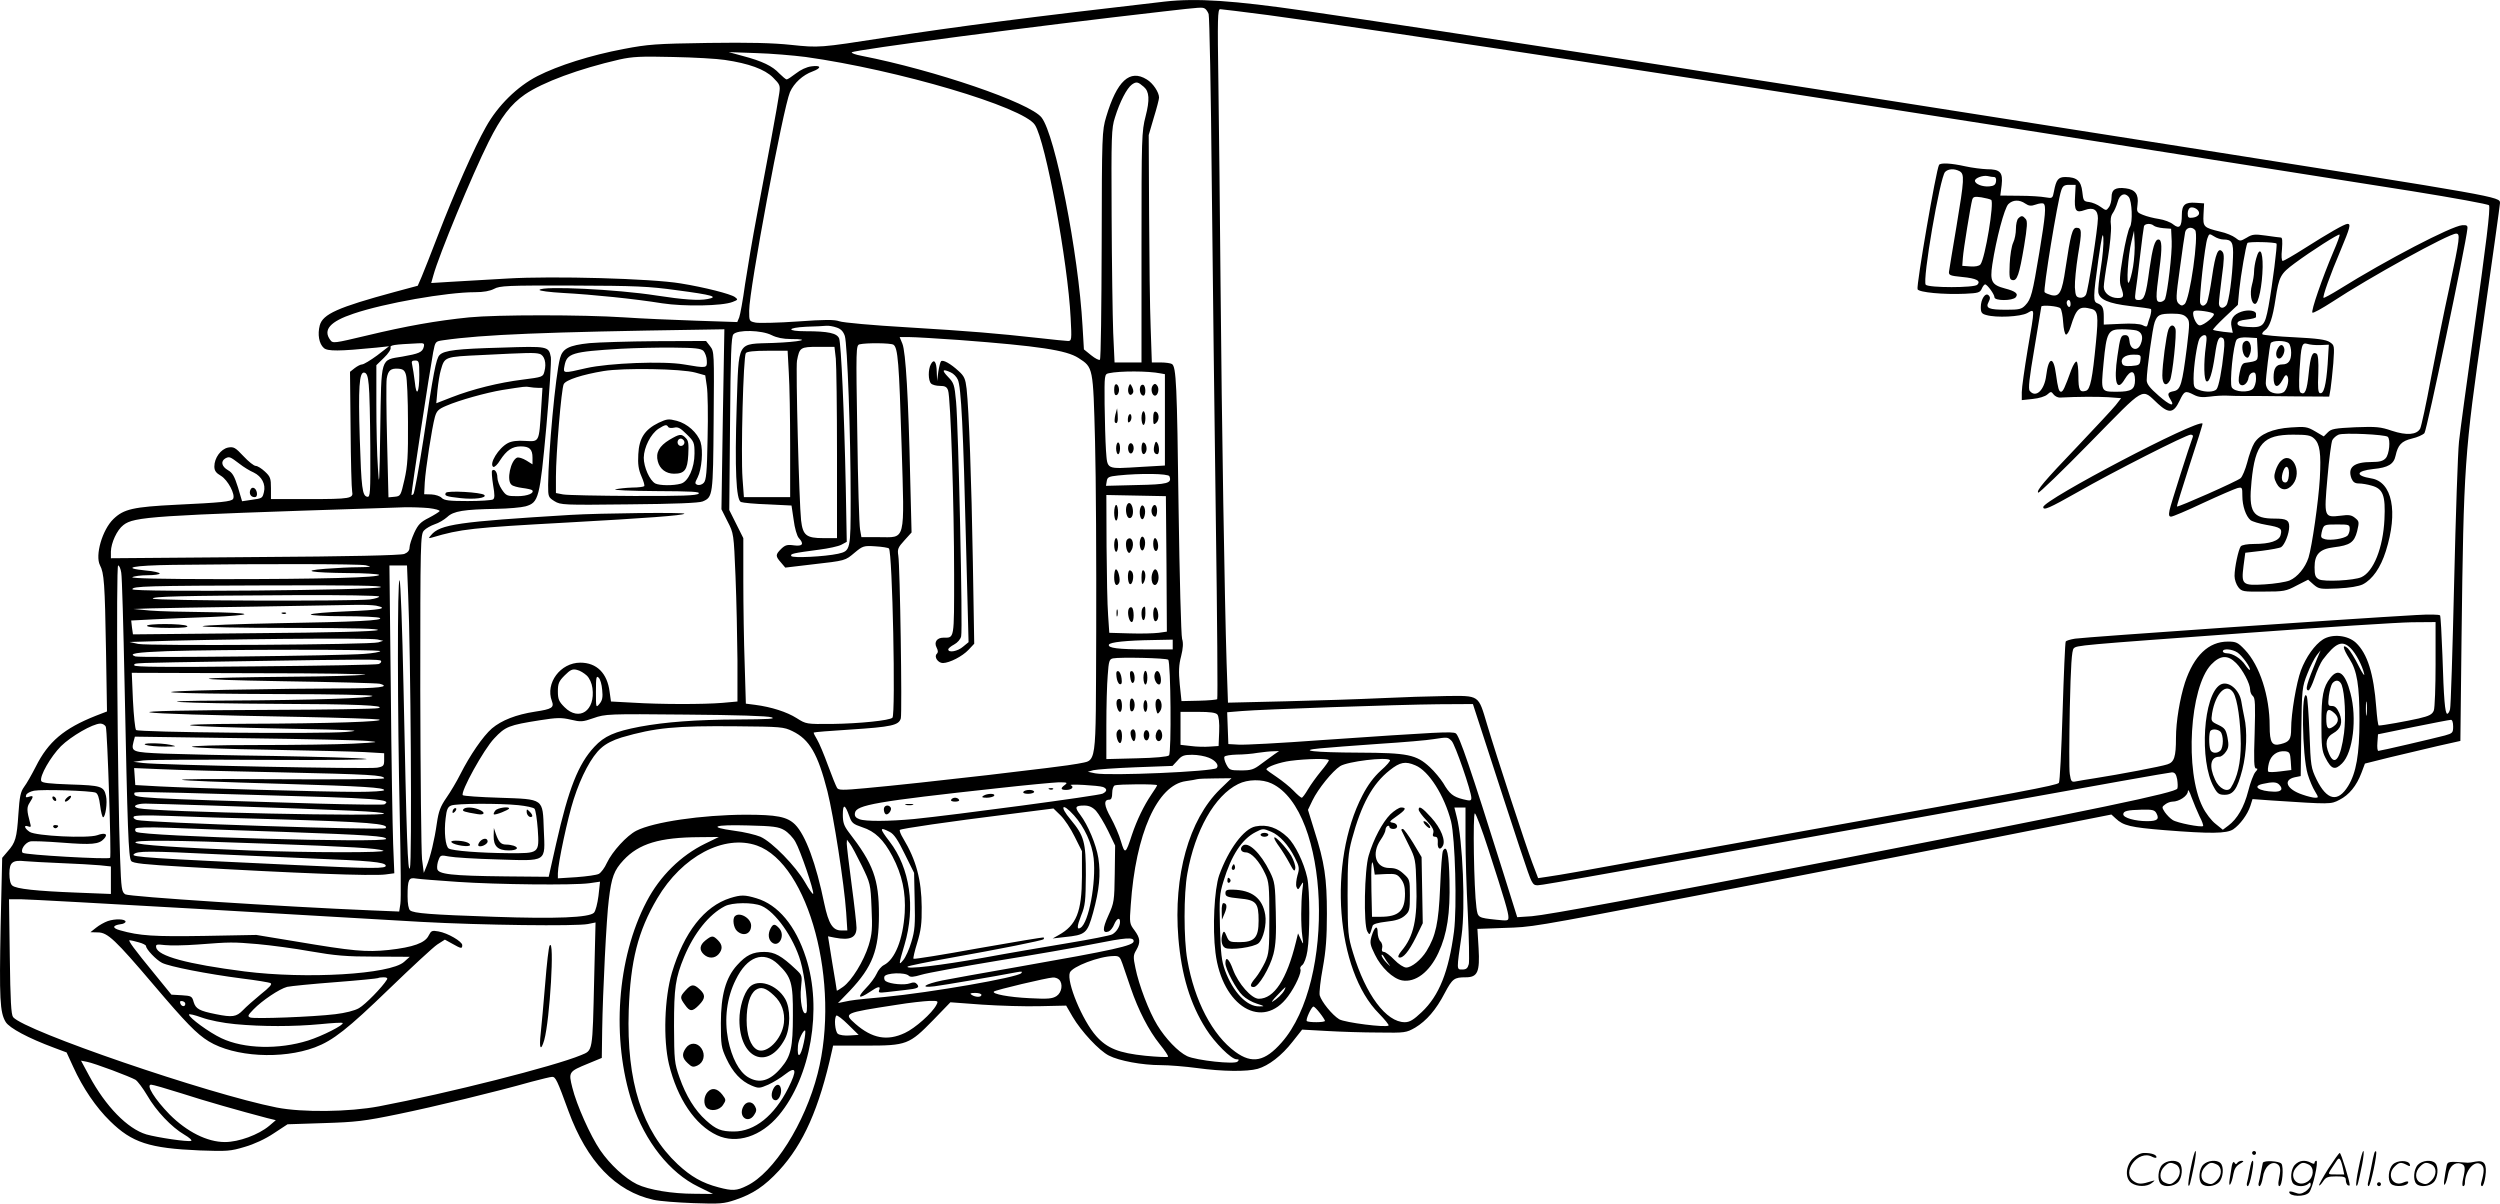 <svg version="1.0" xmlns="http://www.w3.org/2000/svg"
  viewBox="0 0 1280.82 616.628"
 preserveAspectRatio="xMidYMid meet">
<g transform="translate(-0.18,617.697) scale(0.1,-0.1)"
fill="#000000" stroke="none">
<path d="M5970 6169 c-678 -78 -1068 -128 -1435 -185 -335 -52 -336 -52 -480
-37 -93 10 -215 13 -425 10 -268 -4 -308 -7 -433 -31 -170 -32 -336 -85 -442
-139 -103 -53 -203 -151 -264 -261 -58 -102 -162 -338 -244 -551 -36 -93 -74
-191 -85 -216 l-20 -46 -119 -32 c-291 -79 -367 -113 -383 -171 -12 -46 -4
-94 21 -116 19 -17 77 -17 269 2 l65 7 -61 -47 c-34 -25 -69 -46 -77 -46 -8 0
-25 -9 -38 -19 l-24 -19 3 -294 c1 -161 5 -305 8 -319 7 -36 -6 -39 -228 -39
l-188 0 0 56 c0 50 -3 59 -31 85 -17 16 -38 29 -47 29 -9 0 -37 22 -63 50 -42
45 -50 49 -79 44 -37 -8 -70 -53 -70 -97 0 -21 8 -33 34 -48 35 -21 75 -96 62
-118 -9 -14 -60 -19 -291 -30 -221 -11 -269 -22 -322 -73 -57 -55 -95 -186
-69 -237 21 -40 25 -89 31 -442 l5 -307 -57 -22 c-164 -65 -244 -133 -308
-261 -21 -41 -47 -87 -60 -104 -18 -25 -23 -49 -29 -139 -8 -123 -15 -146 -55
-191 l-28 -33 -8 -349 c-7 -371 -4 -443 26 -492 19 -31 116 -83 248 -132 l64
-24 34 -74 c49 -108 117 -208 189 -278 112 -110 200 -139 459 -150 140 -5 157
-4 230 18 49 14 107 41 150 70 l70 46 185 6 c164 5 208 10 382 46 189 39 495
113 683 166 50 13 97 25 106 25 17 0 26 -18 83 -175 95 -259 242 -412 436
-455 30 -7 123 -14 205 -17 136 -5 156 -3 215 17 89 30 149 70 223 150 125
136 206 318 271 613 l6 27 168 0 c209 0 222 5 345 131 l88 91 162 -12 c89 -6
222 -10 296 -8 l135 3 33 -57 c44 -75 136 -174 186 -199 52 -27 171 -49 265
-49 43 0 127 -7 187 -15 131 -18 255 -19 310 -4 56 16 123 67 179 139 l49 62
126 -7 c69 -4 189 -8 266 -8 136 -2 141 -1 187 25 58 35 107 91 152 178 39 73
48 80 107 80 61 0 73 27 66 149 l-6 99 137 5 c146 5 115 -1 972 163 430 82
1568 304 1952 381 l187 37 23 -21 c38 -36 76 -45 248 -59 237 -19 319 -18 353
4 35 24 73 75 88 120 l11 35 97 -7 c304 -20 304 -20 348 3 50 25 88 72 113
138 l18 48 128 32 c71 17 181 43 245 58 l116 26 6 532 c11 883 14 934 113
1621 46 324 84 595 84 603 0 32 -1 32 -1587 282 -2496 394 -3766 590 -4533
702 -371 54 -559 66 -720 48z m206 -37 c6 -4 14 -16 18 -27 4 -11 12 -398 16
-860 5 -462 14 -1246 21 -1742 7 -497 10 -905 7 -908 -3 -3 -45 -7 -94 -8
l-89 -2 -9 86 c-6 65 -5 99 7 144 10 41 12 67 5 89 -5 17 -13 318 -18 671 -8
632 -12 723 -34 737 -6 4 -32 8 -57 8 l-46 0 -6 178 c-4 97 -7 359 -8 582 l-2
405 26 89 c15 48 27 95 27 103 0 27 -31 74 -63 93 -87 54 -153 -7 -208 -192
-21 -71 -22 -88 -23 -655 -1 -320 -4 -585 -9 -589 -4 -4 -24 6 -45 23 l-37 30
-7 119 c-21 376 -140 980 -210 1069 -59 76 -549 243 -922 316 -32 6 -54 14
-50 18 15 13 927 133 1594 209 201 23 202 23 216 14z m320 -32 c581 -78 2529
-375 4549 -695 506 -80 1097 -173 1312 -207 217 -35 394 -67 397 -73 7 -20
-14 -192 -79 -655 -35 -250 -69 -500 -75 -555 -6 -55 -17 -381 -25 -725 -8
-344 -17 -635 -21 -647 -3 -13 -10 -23 -14 -23 -12 0 -18 77 -25 300 -4 107
-9 199 -12 204 -4 5 -54 6 -122 2 -370 -21 -1680 -112 -1748 -121 -24 -4 -45
-10 -48 -15 -3 -5 -10 -168 -16 -362 -6 -194 -14 -357 -19 -362 -13 -13 -177
-44 -1305 -246 -583 -105 -1107 -199 -1165 -210 -58 -10 -126 -22 -151 -25
l-47 -7 -30 79 c-31 82 -180 536 -232 710 -45 151 -37 146 -211 144 -79 -1
-229 -6 -334 -11 -104 -5 -323 -12 -486 -16 l-296 -7 -7 204 c-10 314 -25
1225 -31 1939 -3 355 -8 817 -11 1028 -5 334 -4 382 9 382 8 0 118 -14 243
-30z m-2366 -215 c471 -66 1115 -256 1174 -348 55 -84 169 -704 183 -989 6
-111 5 -118 -13 -118 -10 0 -78 7 -149 15 -218 24 -346 35 -675 55 -173 10
-330 24 -348 31 -25 9 -75 9 -213 -1 -99 -7 -196 -9 -215 -6 -34 7 -34 7 -34
61 0 109 174 1038 209 1120 21 47 66 88 116 106 48 18 44 33 -6 26 -25 -3 -56
-18 -79 -36 -22 -17 -43 -31 -48 -31 -4 0 -21 14 -38 31 -34 37 -87 63 -186
89 l-73 20 140 -5 c77 -2 192 -12 255 -20z m-415 -15 c123 -18 205 -48 247
-90 36 -36 38 -41 32 -82 -8 -57 -64 -361 -114 -622 -22 -116 -49 -275 -61
-355 -11 -81 -25 -157 -30 -170 l-10 -24 -212 7 c-117 4 -282 11 -367 17 -216
14 -651 14 -795 0 -167 -17 -320 -44 -524 -93 -168 -40 -174 -41 -187 -23 -39
52 -1 95 119 135 159 54 478 110 623 110 43 0 76 6 97 17 29 16 68 18 402 17
323 -1 391 -4 535 -24 182 -24 216 -34 157 -45 -45 -9 -126 -3 -262 18 -203
32 -586 50 -599 29 -3 -5 52 -12 122 -16 148 -8 365 -30 507 -53 111 -17 307
-14 360 7 28 11 29 12 12 25 -22 16 -155 50 -278 70 -150 25 -654 39 -888 25
-108 -6 -240 -14 -293 -17 l-97 -6 11 39 c28 103 199 516 283 684 64 128 114
193 186 243 92 63 276 131 484 179 68 15 110 17 275 13 107 -2 227 -9 265 -15z
m2147 -138 c28 -24 31 -66 9 -151 -20 -77 -21 -106 -21 -671 l0 -590 -69 0
-69 0 -7 153 c-3 83 -7 352 -8 597 -2 411 -1 450 17 505 25 81 61 150 87 169
23 16 31 14 61 -12z m-1574 -1233 c22 -7 34 -20 42 -43 13 -40 30 -503 30
-832 0 -267 -1 -269 -64 -284 -69 -15 -233 -23 -240 -12 -7 12 8 15 143 33 47
6 98 17 113 25 l28 15 -5 277 c-8 390 -24 737 -34 765 -11 27 -55 37 -172 37
-99 0 -97 18 3 23 46 1 92 4 104 5 12 1 35 -3 52 -9z m-583 -470 l-7 -461 31
-62 c32 -62 32 -63 41 -281 5 -121 9 -315 10 -431 l0 -211 -77 -7 c-97 -8
-316 -8 -459 1 l-112 6 -7 50 c-12 95 -66 149 -150 149 -102 0 -180 -105 -146
-196 13 -34 1 -42 -86 -55 -97 -15 -171 -44 -221 -86 -46 -40 -113 -138 -162
-235 -18 -36 -50 -90 -71 -120 -31 -45 -40 -69 -49 -130 -12 -86 -33 -173 -53
-221 l-14 -34 -9 70 c-4 39 -8 428 -9 866 0 765 1 798 19 818 10 11 35 25 55
32 20 6 48 23 64 37 32 31 86 39 252 42 61 1 128 7 150 13 67 20 72 40 106
409 16 178 26 337 23 355 -11 56 -14 57 -252 49 -228 -6 -295 -14 -318 -38
-18 -17 -32 -91 -83 -433 -23 -148 -46 -274 -51 -279 -6 -6 -10 -7 -10 -4 0
24 93 633 111 730 11 56 11 56 53 62 201 29 522 42 1320 54 l119 2 -8 -461z
m250 431 c26 -13 59 -20 99 -20 112 0 45 -15 -90 -20 -191 -7 -176 19 -188
-325 -10 -321 -3 -480 22 -490 10 -4 72 -10 138 -12 l121 -6 11 -74 c5 -41 17
-82 26 -92 29 -31 20 -44 -25 -38 -35 5 -45 1 -65 -18 -30 -30 -30 -37 -1 -70
l22 -26 135 16 c176 20 171 19 221 61 41 34 46 36 106 32 34 -2 65 -7 69 -11
18 -18 35 -850 18 -867 -14 -14 -166 -30 -310 -32 -132 -1 -132 -1 -181 30
-49 31 -128 57 -213 68 l-47 6 -6 202 c-4 110 -7 301 -7 424 l0 222 -36 72
-36 72 4 442 c3 353 6 445 17 458 21 25 145 22 196 -4z m963 -25 c407 -31 547
-52 609 -92 76 -49 75 -46 85 -427 5 -188 7 -625 6 -973 -3 -719 6 -656 -96
-679 -58 -13 -806 -100 -1085 -125 -119 -11 -140 -11 -147 2 -5 8 -26 59 -46
114 -20 55 -45 115 -56 133 -11 18 -19 34 -17 36 2 2 85 9 184 15 216 14 252
22 262 58 7 32 -4 781 -13 834 -5 32 -2 41 31 77 l37 41 -7 278 c-9 412 -23
648 -40 689 l-14 34 50 0 c27 0 143 -7 257 -15z m-2745 -35 c-7 -28 -25 -35
-110 -50 -114 -19 -107 3 -113 -374 -4 -280 -6 -305 -12 -197 -5 68 -8 215 -8
326 l0 201 39 38 c22 21 37 44 34 52 -5 13 16 16 139 22 32 2 35 0 31 -18z
m2406 11 c23 -15 29 -89 42 -519 15 -502 23 -467 -117 -467 l-89 0 -7 40 c-4
22 -11 243 -14 491 -7 439 -7 452 12 457 34 8 159 7 173 -2z m-295 -72 c3 -34
6 -255 6 -490 l0 -429 -70 0 c-87 0 -105 14 -114 91 -10 90 -28 780 -21 818
13 68 17 71 109 71 l83 0 7 -61z m-241 -71 c4 -62 7 -231 7 -375 l0 -263 -119
0 -118 0 -7 96 c-9 125 4 625 17 642 6 8 42 12 112 12 l102 0 6 -112z m-1277
96 c25 -7 37 -47 25 -90 -7 -28 -9 -29 -112 -42 -120 -15 -255 -48 -365 -91
l-77 -30 6 67 c4 37 11 83 17 102 20 70 18 69 210 78 237 12 271 13 296 6z
m-616 -106 c0 -95 -15 -119 -23 -38 -4 33 -10 72 -13 85 -5 21 -3 25 15 25 19
0 21 -5 21 -72z m-68 -3 c5 -16 10 -124 10 -240 1 -174 -2 -225 -18 -295 -19
-83 -20 -85 -50 -88 l-32 -3 -7 286 c-4 157 -5 302 -2 322 7 43 21 54 61 51
23 -2 32 -9 38 -33z m3866 9 l22 -4 0 -234 0 -234 -122 -7 c-183 -11 -172 -16
-180 85 -3 47 -6 154 -7 237 -1 150 -1 153 22 158 56 12 201 12 265 -1z
m-4057 -59 c4 -33 7 -176 8 -318 1 -239 0 -258 -16 -255 -25 5 -30 44 -38 298
-8 260 -3 343 23 338 13 -2 19 -18 23 -63z m867 -15 l23 0 -7 -112 c-11 -168
-8 -164 -81 -160 -40 3 -70 -1 -89 -11 -48 -25 -98 -107 -75 -122 6 -3 22 12
35 34 33 51 62 71 106 71 45 0 60 -15 60 -58 l0 -34 -32 20 c-18 11 -39 17
-46 15 -34 -13 -57 -119 -29 -140 6 -6 31 -13 55 -16 24 -3 46 -8 50 -11 14
-15 -23 -31 -75 -31 -54 0 -58 2 -80 34 -13 19 -23 47 -23 62 0 27 -15 47 -27
35 -3 -3 -1 -36 5 -73 9 -52 9 -69 -1 -75 -7 -4 -65 -8 -129 -8 -94 0 -120 3
-133 16 -8 9 -32 17 -53 18 l-37 1 3 60 c4 68 37 282 52 336 9 31 18 40 58 57
67 29 204 67 287 81 115 18 119 19 140 15 11 -2 30 -4 43 -4z m-1528 -390 c19
-15 51 -35 72 -44 41 -20 62 -60 52 -100 -8 -32 -8 -32 -65 -40 l-47 -7 -21
71 c-18 57 -28 75 -51 88 -33 19 -39 46 -13 61 20 10 23 9 73 -29z m4763 -63
c14 -36 -9 -42 -168 -45 l-157 -4 4 24 c3 20 10 24 58 29 114 12 258 10 263
-4z m-15 -449 l2 -347 -42 -6 c-24 -3 -90 -5 -148 -3 l-105 3 -6 90 c-4 50 -7
208 -8 353 l-1 263 153 -3 152 -3 3 -347z m-3780 286 c34 -4 59 -11 56 -16 -3
-4 -28 -20 -55 -34 -42 -21 -55 -34 -75 -77 -13 -29 -24 -62 -24 -75 0 -15 -9
-26 -27 -33 -19 -7 -275 -13 -765 -16 l-738 -6 0 34 c1 45 31 111 64 136 55
43 146 49 1291 86 44 2 110 4 146 5 36 1 94 -1 127 -4z m-323 -293 c35 -8 31
-9 -36 -10 -42 0 -118 -4 -170 -8 -131 -10 -75 -20 118 -22 83 0 154 -5 157
-9 8 -14 -300 -22 -809 -22 -307 0 -465 4 -455 10 8 5 43 10 78 10 34 0 62 4
62 9 0 4 -31 12 -70 15 -132 13 -72 26 138 29 477 6 950 5 987 -2z m-1252 -38
c4 -21 11 -276 17 -568 15 -745 20 -892 34 -909 9 -12 66 -18 276 -30 564 -33
963 -48 1027 -39 l45 6 -6 151 c-3 83 -9 438 -12 789 l-7 637 45 0 45 0 6
-152 c13 -292 20 -1372 9 -1398 -11 -30 -17 140 -33 930 -6 299 -15 539 -20
544 -12 13 -11 -681 1 -1214 5 -223 7 -423 3 -444 l-6 -39 -146 6 c-455 19
-1238 70 -1257 82 -19 12 -21 26 -27 187 -13 341 -21 1498 -10 1498 6 0 13
-17 16 -37z m1330 -74 c-16 -16 -1273 -27 -1273 -11 0 16 70 18 715 20 419 1
566 -1 558 -9z m-9 -48 c3 -4 -18 -11 -47 -15 -88 -10 -1105 -7 -1112 4 -7 11
135 15 737 18 229 1 419 -2 422 -7z m-15 -47 c67 -14 23 -22 -149 -29 -99 -4
-183 -11 -186 -16 -3 -5 72 -9 168 -9 95 0 179 -4 186 -9 21 -13 -120 -20
-528 -27 -201 -4 -372 -10 -380 -15 -8 -5 191 -9 450 -9 328 0 460 -4 447 -11
-12 -7 -235 -13 -636 -16 l-618 -6 -5 35 -4 36 116 6 c63 3 195 9 292 12 98 4
175 10 172 15 -3 5 -94 9 -202 10 -108 1 -235 4 -282 8 l-85 8 85 3 c47 1 285
6 530 9 245 4 479 8 521 9 42 1 91 -1 108 -4z m10551 -298 c0 -118 -4 -226 -9
-239 -8 -20 -22 -28 -78 -41 -57 -13 -183 -36 -204 -36 -4 0 -9 42 -13 93 -13
173 -45 275 -104 331 -42 39 -121 47 -169 17 -42 -27 -87 -90 -113 -159 -23
-62 -50 -220 -50 -298 0 -55 -9 -68 -53 -79 -45 -12 -57 7 -57 92 0 154 -51
311 -127 391 -36 38 -45 42 -87 42 -99 0 -174 -72 -220 -210 -26 -81 -46 -200
-46 -283 0 -98 -9 -125 -44 -136 -32 -11 -249 -52 -371 -71 -38 -6 -82 -13
-96 -16 -24 -5 -27 -2 -33 37 -4 23 -3 174 0 336 5 221 10 298 20 308 16 16
16 16 894 80 393 29 770 53 838 54 l122 1 0 -214z m-10545 125 l30 -7 -25 -8
c-36 -12 -1175 -19 -1230 -8 l-45 10 70 2 c354 13 1159 20 1200 11z m4075 -26
l0 -25 -134 0 c-146 0 -199 7 -193 24 4 13 90 22 230 24 l97 2 0 -25z m6035
-19 c27 -27 59 -88 69 -131 4 -16 -9 2 -28 40 -19 39 -44 79 -55 90 -31 27
-27 1 8 -54 39 -61 51 -135 51 -315 0 -175 -17 -269 -58 -336 -53 -86 -109
-74 -162 34 -28 58 -30 69 -36 236 -4 96 -10 182 -14 190 -29 53 -24 -306 5
-400 9 -30 26 -70 37 -87 19 -32 19 -33 1 -33 -11 0 -40 7 -65 16 -81 27 -102
75 -39 89 l30 6 3 227 c3 220 4 229 31 297 15 39 37 81 48 95 l20 25 -17 -40
c-55 -133 -64 -165 -45 -165 5 0 19 29 31 64 12 36 31 78 42 93 67 88 100 102
143 59z m-10095 -15 c0 -4 -37 -11 -82 -14 -125 -10 -1153 -21 -1173 -13 -38
14 3 21 163 27 279 9 1092 10 1092 0z m9515 -7 c24 -16 71 -81 63 -89 -2 -2
-12 9 -23 25 -22 33 -64 60 -94 60 -12 0 -21 5 -21 10 0 16 48 12 75 -6z
m-5478 -37 c13 -14 17 -477 4 -490 -7 -7 -71 -13 -166 -15 l-155 -4 0 173 c0
96 3 211 7 256 5 73 8 83 27 87 35 7 274 2 283 -7z m5471 -17 c34 -34 72 -106
72 -137 0 -11 6 -26 14 -32 12 -10 13 -44 9 -191 -5 -144 -3 -180 7 -180 10 0
9 -5 -3 -18 -9 -10 -26 -54 -37 -98 -21 -82 -56 -143 -102 -177 l-28 -21 -37
30 c-21 16 -51 55 -66 86 -93 183 -67 613 43 730 47 49 85 51 128 8z m-9504
11 c3 -5 -2 -12 -12 -16 -9 -4 -295 -9 -634 -12 -464 -5 -618 -3 -618 5 0 14
-31 12 530 21 674 11 729 11 734 2z m1054 -75 c14 -13 26 -40 29 -64 16 -116
-68 -173 -143 -98 -29 29 -34 41 -34 81 0 40 5 52 35 82 29 29 40 34 63 28 15
-3 37 -17 50 -29z m-1138 4 c-36 -4 -202 -9 -370 -10 -550 -5 -573 -14 -55
-23 264 -4 490 -10 502 -13 60 -16 -7 -24 -200 -24 -117 0 -378 -3 -582 -7
-478 -10 -342 -20 288 -22 251 0 457 -5 457 -9 0 -12 -316 -22 -734 -24 -234
-1 -311 -4 -246 -8 52 -4 271 -8 486 -9 398 -1 571 -8 524 -22 -14 -4 -270 -8
-570 -9 -870 -3 -789 -19 177 -36 199 -4 377 -10 395 -13 49 -11 -262 -21
-677 -22 -457 -2 -361 -14 200 -25 358 -7 404 -9 310 -17 -138 -11 -1064 -2
-1076 10 -5 5 -12 73 -16 151 l-6 142 629 -2 c346 0 600 -4 564 -8z m1217 -77
c4 -37 1 -54 -13 -71 -19 -23 -19 -22 -19 62 0 73 2 83 14 71 8 -7 16 -35 18
-62z m9040 -125 c-2 -18 -4 -6 -4 27 0 33 2 48 4 33 2 -15 2 -42 0 -60z
m-4554 -25 c216 -666 261 -802 274 -827 14 -26 17 -28 61 -21 62 8 1287 228
2348 420 469 85 862 155 873 155 15 0 22 -9 27 -35 3 -19 4 -41 1 -48 -8 -21
-401 -103 -1712 -358 -1034 -201 -1513 -289 -1595 -296 l-75 -5 -73 233 c-167
532 -224 699 -242 709 -19 10 -80 7 -692 -35 -202 -15 -391 -25 -420 -23 l-53
3 -3 82 -3 81 73 6 c106 9 803 33 1010 35 l176 1 25 -77z m-1334 23 c7 -9 11
-42 9 -88 l-3 -73 -45 -3 c-25 -2 -69 -1 -97 3 l-53 6 0 85 0 84 89 0 c64 0
92 -4 100 -14z m-2284 -14 c23 -8 -14 -10 -170 -11 -220 -1 -375 -13 -505 -37
-130 -25 -182 -48 -233 -103 -82 -88 -132 -213 -196 -497 l-38 -169 -219 2
c-280 3 -348 11 -352 39 -2 11 1 32 7 46 9 24 12 25 53 17 24 -5 135 -12 248
-15 258 -8 245 -17 238 151 -6 163 3 157 -227 165 -100 3 -184 9 -188 13 -14
15 108 236 161 291 57 61 75 68 234 93 88 14 111 14 158 3 51 -12 60 -12 117
8 60 21 73 22 472 18 259 -2 421 -7 440 -14z m8615 -47 c0 -32 -3 -35 -42 -46
-61 -16 -331 -79 -341 -79 -5 0 -7 19 -5 43 l3 42 180 37 c99 20 186 37 193
37 7 1 12 -12 12 -34z m-12026 -2 c8 -21 29 -664 22 -671 -9 -9 -437 15 -448
26 -13 13 11 51 38 58 11 3 85 0 163 -6 154 -12 190 -9 216 20 22 24 6 33 -35
18 -49 -17 -314 -4 -346 17 -27 18 -33 38 -7 28 13 -5 15 -2 9 18 -17 63 -18
80 -2 104 21 32 20 38 -4 30 -15 -5 -18 -3 -14 9 3 9 21 18 40 22 42 8 293 0
316 -10 11 -5 18 -26 23 -67 4 -32 11 -59 15 -59 12 0 23 75 15 109 -11 50
-25 54 -182 59 -111 4 -146 8 -150 18 -9 25 48 124 101 178 52 51 162 115 202
116 12 0 25 -8 28 -17z m3518 -22 c87 -42 130 -116 179 -308 32 -128 86 -474
96 -620 l6 -93 -31 0 c-44 0 -65 34 -87 137 -42 205 -96 352 -150 406 -41 40
-93 50 -255 50 -223 -1 -469 -37 -558 -82 -49 -25 -123 -106 -151 -165 -11
-25 -30 -50 -41 -56 -11 -6 -62 -13 -115 -17 l-95 -6 0 26 c0 49 51 287 81
379 38 119 92 220 140 262 25 23 61 41 106 55 172 50 275 60 588 57 227 -2
242 -3 287 -25z m-2177 -50 c64 -6 58 -7 -75 -14 -80 -4 -300 -7 -490 -7 -207
0 -340 -4 -335 -9 6 -5 183 -12 395 -15 212 -4 431 -9 488 -12 l102 -6 0 -34
c0 -30 -3 -34 -36 -40 -42 -8 -1123 14 -1199 24 l-50 6 50 7 c28 4 309 5 625
3 323 -2 550 1 517 5 -31 5 -243 11 -470 15 -226 3 -480 9 -564 12 -164 7
-170 9 -157 61 l7 26 561 -8 c309 -4 593 -10 631 -14z m5554 0 c18 -18 101
-259 101 -292 0 -15 -6 -16 -42 -7 -52 13 -70 28 -102 83 -14 22 -45 60 -69
82 -69 64 -113 73 -361 74 -234 1 -319 11 -201 22 39 4 174 14 300 23 127 8
253 19 280 24 74 11 73 12 94 -9z m-909 -69 c-13 -9 -44 -32 -67 -49 -38 -29
-51 -33 -103 -33 -56 0 -60 2 -75 30 -9 17 -13 35 -10 40 3 6 32 10 63 11 31
0 80 4 107 9 28 4 64 8 80 8 l30 1 -25 -17z m5208 -34 l3 -46 -56 -7 c-31 -4
-59 -5 -62 -1 -4 3 -2 23 3 43 10 41 43 65 84 61 22 -3 25 -8 28 -50z m-5543
17 c35 -14 54 -39 40 -53 -18 -18 -550 -41 -622 -27 l-38 8 28 8 c16 4 114 11
217 15 l189 7 26 28 c21 25 33 29 75 29 28 0 66 -7 85 -15z m615 -13 c0 -4
-18 -30 -41 -57 -22 -27 -52 -68 -66 -92 -14 -24 -28 -43 -32 -43 -4 0 -23 16
-42 36 -18 19 -58 51 -86 70 -29 19 -53 37 -53 39 0 13 69 37 123 44 83 11
197 13 197 3z m313 1 c4 -3 -17 -28 -47 -54 -36 -33 -66 -73 -94 -127 -178
-342 -136 -897 85 -1118 30 -31 52 -58 49 -61 -12 -12 -224 15 -253 32 -36 22
-91 90 -100 123 -3 14 4 77 16 141 16 88 21 155 21 277 0 181 -12 262 -64 425
l-33 107 23 48 c29 60 102 150 142 176 38 24 238 48 255 31z m130 -27 c69 -28
149 -155 183 -287 21 -86 31 -441 15 -565 -27 -205 -76 -328 -165 -412 -42
-40 -62 -52 -87 -52 -95 0 -200 140 -265 355 -26 85 -27 101 -28 295 0 180 3
215 22 287 48 178 105 284 194 354 53 42 80 47 131 25z m-5812 -36 c455 -10
529 -14 529 -31 0 -4 -262 -6 -582 -4 -628 4 -603 -5 67 -24 409 -12 515 -19
515 -32 0 -5 -62 -9 -137 -9 -166 0 -838 19 -1013 28 l-125 7 -3 44 -3 43 143
-6 c79 -4 353 -11 609 -16z m4811 -87 c-159 -156 -239 -442 -213 -762 16 -190
60 -337 142 -466 44 -70 129 -155 156 -155 13 0 14 -3 5 -12 -15 -15 -210 6
-258 28 -46 22 -111 90 -153 159 -42 68 -95 207 -112 293 -12 56 -11 66 4 91
23 40 21 61 -9 102 -25 33 -26 37 -19 129 25 366 136 615 282 635 26 4 53 8
58 10 6 2 47 4 93 4 l83 1 -59 -57z m265 30 c296 -140 330 -1011 51 -1327 -85
-97 -151 -111 -237 -48 -117 85 -210 262 -246 471 -19 105 -19 340 0 443 39
220 140 399 260 458 49 25 124 26 172 3z m-1059 -7 c-25 -18 -22 -26 6 -26 28
0 43 15 24 24 -18 8 143 -1 165 -9 22 -9 22 -22 -2 -34 -17 -10 -765 -110
-966 -130 -128 -12 -249 -13 -280 -1 -19 7 -26 16 -23 32 6 41 109 59 733 127
143 16 283 29 310 30 44 0 48 -1 33 -13z m6220 2 c23 -23 13 -38 -25 -37 -79
2 -115 28 -58 40 49 11 70 10 83 -3z m-5748 -4 c0 -3 -13 -24 -29 -47 -39 -58
-74 -130 -100 -207 -32 -99 -36 -101 -56 -34 -9 33 -33 87 -52 122 -35 62 -38
92 -8 92 10 0 15 10 15 34 0 19 6 37 13 39 17 7 217 8 217 1z m5341 -160 c13
-24 20 -46 18 -49 -9 -8 -134 16 -156 31 -13 8 -30 26 -40 40 -16 25 -16 27 2
40 10 8 27 14 37 14 34 0 78 29 79 53 0 13 8 1 19 -31 11 -29 29 -73 41 -98z
m-9981 111 c657 -18 724 -23 681 -49 -5 -3 -159 -1 -342 4 -939 28 -939 29
-939 51 0 11 -21 12 600 -6z m-201 -55 c732 -25 864 -31 880 -41 27 -17 -1172
8 -1257 27 -37 8 -14 24 35 24 25 0 179 -5 342 -10z m1568 2 c40 -4 77 -12 83
-18 6 -6 13 -53 17 -105 8 -125 9 -124 -151 -123 -143 1 -287 12 -305 24 -17
10 -25 85 -16 155 5 45 11 58 28 65 27 11 244 12 344 2z m1696 -56 c12 -35 19
-41 66 -57 66 -21 110 -64 155 -149 50 -95 69 -185 63 -290 -9 -137 -50 -238
-106 -267 -13 -6 -30 -26 -38 -45 -8 -18 -33 -52 -56 -75 -46 -48 -36 -56 21
-18 42 29 57 32 48 9 -5 -13 1 -14 37 -10 23 3 66 8 96 11 65 7 76 12 61 30
-9 10 -18 11 -37 4 -27 -10 -99 -4 -123 11 -7 4 -10 15 -7 24 8 19 106 23 125
4 8 -8 24 -7 64 5 29 9 205 41 391 72 185 30 405 68 488 85 171 34 209 37 209
15 0 -23 -101 -45 -590 -131 -173 -30 -349 -62 -390 -70 -92 -19 -120 -40 -40
-30 47 6 305 50 420 72 27 5 32 4 24 -5 -21 -22 -462 -99 -702 -122 -153 -14
-165 -16 -203 -24 l-34 -7 61 63 c116 123 149 208 149 389 0 183 -28 260 -155
424 -24 32 -30 49 -30 89 0 57 11 55 33 -7z m1264 27 c14 -16 42 -62 62 -103
l36 -75 -2 -145 c-2 -139 -3 -148 -33 -214 -31 -68 -30 -93 2 -81 9 4 22 20
28 36 13 31 30 39 30 13 0 -23 -18 -52 -40 -64 -11 -6 -113 -26 -228 -45 -114
-19 -309 -52 -433 -75 -217 -39 -401 -61 -387 -45 4 4 103 24 221 45 252 45
468 88 475 95 3 3 3 7 1 9 -2 2 -152 -23 -333 -55 -181 -33 -331 -57 -334 -54
-3 2 6 40 19 82 19 62 24 99 23 183 -1 138 -28 241 -95 352 -13 21 -20 40 -17
43 7 7 248 42 560 81 l227 29 36 -35 c20 -19 53 -69 73 -110 l37 -74 0 -131
c-1 -180 -28 -248 -120 -299 l-30 -17 60 7 c109 11 117 18 147 125 32 117 40
197 27 280 -11 69 -53 169 -93 222 -30 39 -26 47 21 47 24 0 42 -8 60 -27z
m-113 -23 c53 -59 93 -145 101 -220 13 -125 -25 -330 -67 -356 -20 -13 -19 7
3 63 21 51 23 75 24 208 0 169 -9 200 -78 283 -59 70 -44 90 17 22z m2006
-117 c0 -87 5 -261 12 -388 6 -126 8 -242 5 -257 -6 -22 -13 -28 -34 -28 -29
0 -29 -4 -3 175 20 143 6 489 -25 607 l-12 48 28 0 29 0 0 -157z m3540 127
c16 -30 4 -40 -48 -40 -61 0 -122 17 -122 35 0 17 20 22 97 24 53 1 64 -2 73
-19z m-3422 -187 c84 -259 102 -322 102 -345 0 -19 -4 -19 -62 -13 -94 10 -95
10 -102 63 -13 95 -19 482 -8 482 5 0 37 -84 70 -187z m-6218 157 c476 -14
590 -23 567 -46 -12 -12 -1223 28 -1274 42 -13 4 -20 11 -16 17 4 7 63 8 177
4 94 -4 340 -12 546 -17z m2610 -56 c19 -11 45 -38 57 -60 25 -43 96 -251 91
-266 -2 -5 -21 22 -42 59 -48 83 -168 206 -228 233 -24 10 -85 25 -135 31
-139 19 -103 32 71 27 130 -3 157 -7 186 -24z m-2565 -9 c440 -16 525 -22 525
-36 0 -22 -1243 13 -1280 36 -6 3 -7 11 -4 17 4 6 63 8 173 4 91 -4 355 -13
586 -21z m3105 0 c22 -11 42 -41 77 -113 l48 -97 3 -143 c3 -122 1 -152 -17
-211 -11 -38 -30 -79 -41 -92 -25 -31 -25 -26 6 78 57 192 28 393 -77 529 -52
68 -52 76 1 49z m-945 -60 c-125 -61 -232 -166 -300 -296 -153 -291 -182 -705
-74 -1034 65 -196 192 -357 339 -428 l75 -37 -95 1 c-115 0 -235 20 -295 49
-61 30 -138 101 -188 174 -51 75 -121 232 -143 321 -20 80 -19 82 81 123 l70
29 2 144 c3 193 22 576 34 667 14 117 27 150 75 202 79 85 185 117 389 118
l100 1 -70 -34z m-2255 0 c444 -16 576 -24 605 -36 29 -11 -374 -11 -685 1
-366 14 -572 28 -584 40 -14 14 192 13 664 -5z m3057 -113 c44 -91 45 -94 50
-216 5 -107 3 -133 -15 -193 -25 -80 -86 -180 -131 -212 -17 -12 -31 -21 -32
-19 0 2 -10 65 -23 141 l-22 137 35 -7 c78 -15 111 0 111 51 0 17 -11 117 -25
221 -14 105 -25 199 -25 210 l1 20 15 -20 c9 -11 36 -62 61 -113z m-537 103
c266 -94 429 -708 311 -1168 -65 -255 -225 -509 -363 -575 -52 -26 -74 -27
-145 -8 -84 22 -141 55 -209 118 -183 172 -263 424 -251 788 9 255 47 406 146
574 127 216 343 330 511 271z m-2755 -45 c116 -5 327 -15 470 -21 304 -12 377
-19 383 -36 5 -17 -62 -17 -458 2 -755 35 -848 41 -833 55 17 18 74 18 438 0z
m-810 -45 c77 -3 166 -8 198 -11 l57 -6 0 -71 0 -70 -177 7 c-206 8 -308 19
-328 36 -10 8 -15 31 -15 61 0 58 16 71 80 64 25 -2 108 -7 185 -10z m2030
-96 c206 -14 593 -18 676 -7 l55 8 -8 -73 c-5 -39 -15 -78 -23 -86 -24 -25
-194 -32 -510 -21 -329 11 -414 18 -432 33 -8 6 -13 34 -13 72 0 87 6 98 44
91 17 -3 112 -10 211 -17z m-1319 -139 c472 -28 983 -57 1134 -66 308 -17 794
-23 854 -11 l39 8 -7 -288 c-9 -383 -6 -366 -68 -392 -137 -57 -682 -195
-1034 -262 -153 -29 -394 -32 -525 -6 -352 70 -1291 392 -1350 463 -10 13 -14
81 -17 310 l-4 294 59 0 c33 0 446 -23 919 -50z m4727 -282 c8 -24 27 -79 42
-123 39 -114 92 -217 148 -287 27 -33 46 -62 43 -65 -3 -3 -55 -1 -116 5 -136
14 -196 38 -252 101 -71 80 -153 278 -135 325 12 31 150 84 224 85 28 1 33 -3
46 -41z m-325 -80 c21 -21 14 -66 -13 -84 -22 -14 -44 -16 -138 -11 -107 5
-195 22 -183 34 7 8 274 71 302 72 11 1 25 -4 32 -11z m-398 -78 c0 -13 -30
-13 -50 0 -11 7 -7 10 18 10 17 0 32 -4 32 -10z m-231 -52 c-22 -42 -109 -119
-161 -143 -91 -43 -168 -28 -253 46 -63 56 -62 56 210 98 66 11 142 19 168 20
46 1 47 0 36 -21z m1965 -41 c15 -19 26 -37 26 -40 0 -9 -85 -9 -93 -1 -7 7
24 74 34 74 5 0 19 -15 33 -33z m-2409 -115 c-26 -2 -53 2 -61 9 -14 12 -20
80 -7 93 4 3 31 -17 60 -46 l54 -53 -46 -3z m-3778 -178 c54 -20 107 -42 119
-49 11 -7 38 -43 60 -80 46 -80 125 -163 190 -201 26 -15 42 -30 35 -32 -18
-6 -172 17 -229 33 -97 29 -209 144 -293 300 l-42 78 31 -6 c17 -3 75 -23 129
-43z m353 -118 c120 -39 299 -90 440 -127 l45 -11 -34 -29 c-55 -46 -156 -83
-227 -83 -91 0 -195 53 -283 141 -76 78 -123 153 -95 153 9 0 78 -20 154 -44z
M9936 5332 c-15 -25 -117 -617 -110 -637 7 -16 133 -28 244 -23 67 3 76 6 85
26 5 12 13 22 17 22 11 0 48 -51 48 -66 0 -19 93 -19 109 0 15 18 -1 31 -55
45 -68 18 -78 36 -65 123 20 131 62 289 82 309 23 23 57 24 87 3 18 -12 29
-14 54 -5 16 6 34 8 39 5 15 -9 10 -62 -21 -250 -35 -211 -42 -240 -72 -271
-19 -20 -31 -23 -97 -23 -91 0 -108 8 -91 40 9 17 9 25 0 34 -16 16 -40 -19
-40 -61 0 -27 5 -34 28 -40 51 -15 175 -9 210 10 40 22 40 34 2 -188 -16 -97
-30 -194 -30 -217 l0 -41 56 6 c32 3 64 13 75 23 18 16 20 16 32 0 7 -9 21
-16 32 -16 94 5 191 5 247 2 l67 -5 -28 -36 c-16 -20 -102 -112 -191 -206
-178 -186 -216 -232 -206 -242 4 -4 123 111 265 256 292 297 261 280 349 199
56 -51 80 -48 110 15 25 52 29 54 74 31 23 -12 44 -14 82 -9 28 4 67 6 86 5
19 -1 59 -2 88 -2 28 0 67 0 85 0 17 0 104 -1 192 -2 l160 -1 7 40 c3 22 10
81 14 131 6 90 6 92 -18 108 -19 13 -64 19 -182 25 -86 4 -159 11 -163 15 -4
3 2 13 13 21 23 16 39 61 54 160 18 116 25 129 98 183 88 65 225 152 230 147
3 -2 -12 -43 -32 -89 -57 -134 -116 -305 -107 -311 5 -3 50 22 101 55 188 124
598 350 635 350 22 0 20 -19 -34 -274 -28 -127 -70 -337 -95 -468 -24 -130
-49 -245 -55 -257 -18 -32 -69 -36 -145 -11 -58 20 -80 22 -187 18 -105 -5
-123 -8 -141 -26 l-21 -21 -44 26 c-41 24 -51 25 -124 20 -94 -6 -159 -34
-188 -80 -11 -18 -27 -62 -36 -99 -10 -37 -25 -73 -34 -81 -18 -16 -321 -150
-326 -145 -2 2 28 97 65 213 38 115 68 211 66 212 -24 24 -816 -391 -816 -428
0 -19 30 -6 175 76 183 105 558 295 580 295 10 0 14 -5 11 -12 -15 -38 -114
-348 -119 -375 -5 -25 -3 -33 8 -33 8 0 82 31 164 70 82 38 161 72 175 76 25
6 26 5 26 -40 0 -51 18 -104 42 -124 9 -7 45 -18 80 -24 75 -13 83 -19 74 -52
-7 -30 -54 -46 -137 -46 -33 0 -61 -5 -67 -12 -12 -16 -32 -108 -32 -152 0
-19 9 -44 19 -57 18 -23 25 -24 130 -23 103 0 115 2 169 31 l59 30 28 -25 c27
-23 34 -24 124 -20 61 3 107 11 128 21 50 26 91 85 118 170 64 202 33 356 -75
373 -84 14 -78 38 11 48 76 7 105 25 114 68 12 55 30 75 84 88 27 6 56 19 64
28 12 14 212 964 220 1047 2 16 -3 20 -27 18 -54 -4 -389 -178 -629 -328 -42
-26 -79 -46 -81 -44 -6 6 34 118 88 245 48 115 53 134 35 134 -15 0 -97 -47
-223 -127 -55 -35 -104 -63 -109 -63 -6 0 -8 25 -4 60 3 42 2 60 -6 60 -7 0
-41 5 -77 10 -57 8 -69 7 -98 -11 -33 -19 -34 -19 -58 0 -13 10 -48 25 -77 31
-86 21 -89 24 -86 88 l3 57 -43 3 c-54 4 -71 -10 -71 -62 0 -61 -12 -74 -44
-49 -14 12 -47 24 -73 28 -27 4 -63 13 -82 21 -32 13 -33 16 -28 53 7 52 -12
77 -60 83 -53 7 -73 -6 -73 -45 0 -18 -6 -42 -14 -52 -13 -18 -14 -18 -42 2
-16 12 -43 23 -59 25 -28 3 -30 6 -35 53 -6 55 -28 75 -87 75 -36 0 -47 -14
-58 -73 -7 -37 -8 -37 -44 -31 -20 4 -80 8 -133 8 l-98 1 7 54 c7 65 -7 81
-76 81 -25 1 -75 7 -111 15 -72 16 -126 19 -134 7z m105 -32 c26 -15 25 -39
-16 -285 -20 -115 -36 -219 -38 -230 -2 -18 6 -21 67 -27 74 -7 98 -20 78 -40
-16 -16 -248 -16 -264 0 -19 19 73 552 99 578 17 17 47 18 74 4z m177 -30 c8
0 12 -9 10 -22 -2 -18 -11 -24 -35 -26 -34 -3 -73 12 -73 29 0 14 41 29 65 24
11 -3 26 -5 33 -5z m415 -97 c-5 -77 4 -89 50 -72 44 16 67 1 67 -43 0 -48
-50 -370 -61 -390 -6 -12 -19 -18 -32 -16 -19 3 -22 10 -25 53 -1 28 6 102 16
165 21 123 20 140 -8 140 -21 0 -30 -35 -56 -208 -18 -124 -31 -147 -73 -137
-14 4 -30 10 -34 15 -9 8 66 467 85 521 8 24 16 29 42 29 l32 0 -3 -57z m275
-5 c17 -22 21 -130 6 -154 -8 -11 -24 -78 -36 -149 -17 -103 -19 -134 -9 -160
16 -46 14 -55 -17 -55 -39 0 -72 26 -72 57 0 14 9 80 21 147 11 67 18 141 16
166 -4 30 -1 51 9 65 8 11 19 36 25 57 10 39 36 51 57 26z m-705 -15 c17 -10
-31 -302 -55 -331 -7 -8 -27 -12 -52 -10 l-41 3 3 40 c3 45 40 270 48 299 5
15 12 17 47 12 22 -4 44 -9 50 -13z m1065 -71 c-2 -10 -15 -18 -31 -20 -23 -3
-27 0 -27 22 0 13 6 26 13 29 19 7 49 -13 45 -31z m-232 -61 c5 -5 27 -11 49
-13 l40 -3 3 -64 c3 -59 -21 -260 -34 -296 -4 -8 -15 -15 -25 -15 -24 0 -24
16 -4 169 15 111 13 151 -5 151 -18 0 -30 -41 -46 -152 -18 -135 -26 -158 -55
-158 -20 0 -21 4 -16 43 4 23 14 105 23 182 9 77 18 146 20 153 4 14 36 16 50
3z m212 -23 c20 -25 -27 -357 -54 -379 -12 -10 -18 -9 -31 3 -14 15 -14 31 7
180 12 89 24 173 27 186 6 24 34 30 51 10z m-483 -193 c-9 -56 -15 -112 -13
-125 5 -38 53 -58 163 -71 55 -6 103 -13 106 -15 4 -2 2 -19 -3 -37 -6 -17
-13 -38 -14 -45 -3 -10 -8 -10 -25 -1 -14 7 -55 10 -110 7 l-89 -4 0 40 c0 46
-7 59 -32 69 -23 8 -23 28 4 222 18 124 24 149 26 110 2 -27 -4 -95 -13 -150z
m165 5 c-6 -36 -16 -72 -21 -80 -15 -21 -5 138 13 210 l13 55 3 -60 c2 -32 -2
-89 -8 -125z m462 140 c45 0 53 -14 50 -92 -3 -97 -21 -230 -34 -245 -17 -21
-38 -15 -38 10 0 12 7 73 15 136 12 87 13 117 3 128 -21 26 -36 -8 -53 -126
-9 -63 -21 -123 -26 -133 -12 -21 -28 -23 -35 -4 -7 18 24 299 37 332 9 25 10
25 34 10 13 -9 35 -16 47 -16z m273 -21 c5 -6 -20 -206 -41 -322 -19 -101 -27
-110 -107 -105 -38 2 -52 7 -52 18 0 11 14 16 48 20 26 3 47 8 47 13 0 4 0 11
0 16 0 17 -40 23 -75 11 -42 -14 -59 -41 -50 -79 l6 -29 -48 5 c-26 3 -50 8
-53 10 -3 2 25 32 61 66 l66 62 7 75 c8 77 34 229 42 242 5 8 141 5 149 -3z
m-1055 -310 c0 -11 -4 -17 -10 -14 -5 3 -10 13 -10 21 0 8 5 14 10 14 6 0 10
-9 10 -21z m-52 -22 c6 -7 12 -39 14 -72 2 -32 8 -60 14 -62 6 -2 17 16 24 39
30 97 44 109 108 92 32 -9 35 -35 22 -170 -18 -187 -29 -242 -51 -249 -32 -10
-39 3 -39 75 0 38 -4 71 -9 74 -5 4 -17 -15 -27 -41 -34 -94 -43 -113 -53
-113 -11 0 -16 18 -26 90 -12 94 -38 90 -50 -7 -9 -75 -53 -117 -84 -79 -9 10
-3 63 24 221 19 113 35 208 35 211 0 10 89 3 98 -9z m785 -27 c11 -9 -49 -60
-71 -60 -21 0 -46 67 -28 74 15 6 89 -5 99 -14z m-139 -19 c17 -18 17 -27 2
-152 -24 -190 -32 -219 -67 -226 -32 -6 -35 -14 -17 -43 25 -40 -3 -31 -61 20
-46 40 -61 60 -61 79 0 50 30 270 41 298 14 37 25 43 90 43 43 0 60 -5 73 -19z
m-257 -67 c28 -8 37 -33 23 -68 -15 -41 -54 -33 -58 12 -2 23 -8 32 -22 32
-22 0 -26 -9 -40 -107 -20 -135 -3 -188 38 -118 29 48 52 47 52 -5 0 -48 -18
-60 -92 -60 -84 0 -83 -2 -69 147 15 159 23 173 94 173 28 0 62 -3 74 -6z
m356 -81 c-12 -87 -10 -176 4 -180 14 -5 29 41 43 137 11 78 20 97 40 85 8 -5
10 -26 5 -69 -10 -98 -26 -180 -37 -193 -12 -15 -57 -17 -92 -3 -23 8 -26 15
-26 57 0 64 18 180 30 204 6 10 17 19 25 19 13 0 14 -10 8 -57z m265 -15 c3
-62 5 -60 -63 -70 -15 -2 -22 -15 -29 -51 -7 -33 -6 -51 2 -59 15 -15 40 5 44
35 2 12 11 23 21 25 13 3 17 -4 17 -32 0 -19 -7 -42 -16 -51 -22 -21 -93 -17
-108 7 -13 21 8 224 25 245 8 9 28 13 58 11 l46 -3 3 -57z m160 30 c7 -7 12
-28 12 -48 0 -41 -14 -60 -45 -60 -32 0 -45 -20 -45 -67 0 -53 22 -58 46 -12
12 24 18 29 25 18 9 -15 2 -57 -14 -76 -13 -18 -62 -16 -81 3 -9 8 -16 25 -16
37 0 30 19 189 25 205 6 16 77 16 93 0z m161 -9 l44 2 -6 -100 c-8 -108 -20
-155 -40 -148 -9 3 -11 29 -8 99 2 67 -1 98 -9 103 -21 13 -31 -11 -40 -100
-9 -90 -19 -113 -41 -100 -9 6 -10 35 -6 115 8 129 12 144 41 135 11 -4 41 -7
65 -6z m-921 -76 c-3 -25 -7 -28 -46 -31 -31 -2 -44 1 -48 13 -10 25 15 45 58
45 37 0 39 -2 36 -27z m1267 -394 c15 -14 8 -90 -11 -110 -13 -14 -31 -19 -70
-19 -93 0 -126 -27 -105 -84 8 -19 18 -26 38 -26 16 0 45 -5 65 -11 59 -16 72
-50 66 -173 -7 -146 -56 -268 -118 -296 -37 -17 -192 -25 -218 -11 -18 10 -22
21 -22 62 0 66 26 93 98 102 84 10 105 25 120 82 11 47 11 51 -10 68 -18 15
-32 18 -73 12 -87 -10 -87 -10 -69 194 8 96 20 183 25 193 6 11 20 23 32 28
26 11 238 1 252 -11z m-377 -9 c29 -27 36 -75 29 -204 -7 -118 -40 -348 -58
-406 -17 -52 -57 -100 -97 -117 -20 -8 -77 -17 -127 -20 -115 -7 -121 -2 -109
94 l9 68 85 10 c47 6 91 14 99 19 18 12 41 69 41 105 0 33 -14 41 -74 41 -114
0 -135 33 -119 191 19 194 60 239 213 239 72 0 90 -3 108 -20z m182 -464 c0
-13 -6 -28 -12 -34 -19 -15 -84 -25 -113 -18 -22 6 -24 10 -19 34 10 42 11 42
80 42 61 0 64 -1 64 -24z M11561 4853 c-6 -21 -11 -51 -11 -68 0 -16 -5 -47
-11 -68 -12 -44 -3 -97 16 -97 18 0 37 94 39 189 1 84 -16 107 -33 44z M11111
4488 c-11 -30 -31 -180 -31 -235 0 -46 20 -60 39 -25 13 24 36 244 28 265 -9
24 -26 21 -36 -5z M11497 4423 c-13 -12 -7 -60 8 -73 12 -10 16 -8 24 13 16
42 -7 86 -32 60z M11670 4389 c-12 -22 -7 -49 9 -49 15 0 32 36 25 54 -8 22
-21 20 -34 -5z M11687 3815 c-9 -8 -21 -30 -27 -49 -9 -28 -8 -40 5 -65 20
-39 55 -41 84 -5 51 65 -7 175 -62 119z m41 -76 c-2 -22 -8 -34 -18 -34 -19 0
-23 25 -10 60 14 37 33 20 28 -26z M10342 5058 c-7 -7 -12 -31 -12 -53 0 -23
-6 -55 -14 -71 -8 -16 -16 -65 -18 -109 -3 -69 -1 -80 14 -83 24 -5 35 27 60
175 16 98 18 127 8 138 -15 18 -22 19 -38 3z M3022 4419 c-106 -11 -138 -28
-151 -77 -23 -84 -60 -487 -61 -650 0 -60 1 -63 33 -83 31 -19 44 -20 382 -16
231 2 359 7 377 15 52 22 53 30 56 412 3 351 3 356 -18 383 l-21 27 -257 -1
c-141 -1 -294 -6 -340 -10z m584 -40 c8 -9 17 -32 17 -50 2 -39 0 -39 -118
-19 -104 18 -385 7 -499 -19 -120 -28 -120 -28 -112 12 12 64 38 72 286 87 74
4 197 7 272 6 112 -1 140 -4 154 -17z m-41 -111 l50 -14 8 -55 c5 -30 7 -150
4 -267 -3 -176 -7 -216 -20 -229 -8 -9 -23 -13 -32 -10 -14 6 -14 9 1 38 21
42 29 137 15 181 -16 48 -68 95 -122 109 -42 11 -50 10 -93 -10 -71 -35 -100
-79 -104 -161 -3 -52 1 -78 16 -113 11 -25 18 -48 14 -51 -3 -3 -30 -7 -61 -7
-31 -1 -69 -5 -86 -9 -17 -4 75 -8 205 -9 187 -1 231 -3 221 -13 -9 -10 -89
-13 -335 -12 -178 1 -340 4 -360 8 l-36 7 0 84 c0 115 28 453 40 474 11 22 96
49 204 67 103 17 400 12 471 -8z m-140 -278 c3 -6 17 -7 31 -4 19 5 32 -2 64
-34 38 -37 40 -43 40 -99 0 -73 -32 -144 -70 -154 -39 -11 -109 -10 -131 1
-29 16 -59 84 -59 132 1 54 36 122 75 148 35 22 42 23 50 10z M3432 3924 c-53
-32 -72 -67 -60 -111 10 -39 42 -63 83 -63 54 0 69 19 73 97 3 55 1 73 -13 86
-22 23 -32 21 -83 -9z m74 -5 c10 -17 -13 -36 -27 -22 -12 12 -4 33 11 33 5 0
12 -5 16 -11z M2925 3539 c-574 -35 -669 -48 -715 -104 -14 -16 -13 -17 5 -12
148 44 203 50 695 77 397 22 590 36 598 45 8 8 -432 3 -583 -6z M4771 4311
c-15 -27 -14 -84 1 -99 7 -7 27 -12 45 -12 26 0 36 -5 42 -23 13 -34 31 -587
31 -943 0 -338 2 -324 -55 -324 -33 0 -49 -23 -35 -50 8 -16 9 -25 1 -33 -15
-15 6 -47 32 -47 34 1 99 34 131 68 l29 31 -7 418 c-7 419 -20 776 -32 888 -6
51 -12 65 -41 91 -41 38 -81 60 -90 50 -4 -4 -10 -28 -14 -54 l-6 -47 -2 47
c-1 52 -14 69 -30 39z m102 -42 c14 -6 30 -23 36 -37 17 -35 28 -257 42 -841
l13 -504 -28 -23 c-27 -24 -76 -33 -76 -14 0 5 13 16 30 25 17 9 33 27 36 42
9 34 -14 1076 -26 1202 -8 87 -11 96 -41 127 -34 35 -29 43 14 23z M5710 4180
c0 -21 4 -30 13 -27 6 2 12 14 12 27 0 13 -6 25 -12 28 -9 2 -13 -7 -13 -28z
M5785 4198 c-10 -26 2 -55 17 -40 8 8 8 18 1 34 -10 21 -12 21 -18 6z M5844
4196 c-7 -20 2 -46 16 -46 13 0 13 47 0 55 -6 3 -13 -1 -16 -9z M5904 4195
c-7 -18 2 -45 15 -45 13 0 22 27 15 45 -4 8 -10 15 -15 15 -5 0 -12 -7 -15
-15z M5716 4052 c-4 -18 -5 -36 -2 -39 11 -12 17 5 14 39 l-3 33 -9 -33z
M5850 4035 c0 -19 5 -35 10 -35 6 0 10 16 10 35 0 19 -4 35 -10 35 -5 0 -10
-16 -10 -35z M5910 4035 c0 -33 2 -36 15 -25 18 15 16 51 -2 58 -9 2 -13 -8
-13 -33z M5788 4054 c-5 -4 -8 -16 -8 -28 0 -14 3 -17 11 -9 6 6 9 19 7 28 -1
9 -6 13 -10 9z M5916 3895 c-7 -27 -1 -45 15 -45 11 0 12 40 0 58 -6 10 -10 7
-15 -13z M5720 3880 c0 -16 5 -30 10 -30 6 0 10 14 10 30 0 17 -4 30 -10 30
-5 0 -10 -13 -10 -30z M5784 3896 c-8 -21 3 -49 16 -41 5 3 10 15 10 25 0 25
-18 36 -26 16z M5850 3880 c0 -32 14 -40 24 -15 6 18 -2 45 -15 45 -5 0 -9
-13 -9 -30z M2286 3652 c-9 -15 1 -19 75 -27 71 -8 137 1 122 16 -14 14 -189
24 -197 11z M1284 3666 c-7 -19 3 -36 22 -36 10 0 14 8 12 22 -4 26 -26 36
-34 14z M5774 3586 c-8 -21 -1 -59 12 -63 16 -5 25 23 18 53 -7 27 -22 32 -30
10z M5710 3550 c0 -22 5 -40 10 -40 6 0 10 18 10 40 0 22 -4 40 -10 40 -5 0
-10 -18 -10 -40z M5845 3577 c-9 -22 -2 -62 10 -60 6 1 11 14 13 29 4 32 -14
56 -23 31z M5904 3575 c-8 -19 2 -45 16 -45 5 0 10 14 10 30 0 31 -16 41 -26
15z M5845 3417 c-9 -22 -2 -62 10 -60 6 1 11 14 13 29 4 32 -14 56 -23 31z
M5710 3385 c0 -19 5 -35 10 -35 6 0 10 16 10 35 0 19 -4 35 -10 35 -5 0 -10
-16 -10 -35z M5777 3413 c-10 -9 -8 -45 2 -62 7 -11 11 -9 20 8 18 33 0 76
-22 54z M5910 3391 c0 -33 15 -49 23 -27 7 18 -3 56 -14 56 -5 0 -9 -13 -9
-29z M5710 3220 c0 -38 12 -52 25 -30 9 14 -4 70 -16 70 -5 0 -9 -18 -9 -40z
M5787 3254 c-10 -11 -8 -62 3 -69 13 -8 24 40 13 60 -5 8 -12 12 -16 9z M5850
3218 c0 -31 3 -39 10 -28 13 20 13 57 0 65 -6 4 -10 -11 -10 -37z M5904 3235
c-11 -46 17 -78 31 -35 7 23 -2 60 -15 60 -6 0 -12 -11 -16 -25z M5784 3056
c-8 -21 3 -66 16 -66 13 0 13 67 0 75 -6 3 -13 -1 -16 -9z M5857 3063 c-11
-10 -8 -63 3 -63 6 0 10 16 10 35 0 36 -2 40 -13 28z M5917 3064 c-10 -11 -9
-62 2 -69 5 -3 12 3 15 13 7 22 -6 66 -17 56z M5722 3035 c0 -16 2 -22 5 -12
2 9 2 23 0 30 -3 6 -5 -1 -5 -18z M1448 3033 c7 -3 16 -2 19 1 4 3 -2 6 -13 5
-11 0 -14 -3 -6 -6z M755 2970 c4 -6 52 -10 113 -10 73 0 102 3 92 10 -20 13
-213 13 -205 0z M11941 2704 c-37 -46 -46 -93 -46 -234 0 -115 3 -141 20 -174
31 -61 49 -67 86 -30 56 56 77 231 43 359 -27 105 -62 132 -103 79z m58 -36
c16 -44 22 -164 12 -246 -17 -132 -48 -175 -77 -107 -22 52 -15 85 21 105 41
23 51 56 32 103 -12 27 -22 37 -38 37 -20 0 -21 3 -16 51 4 28 12 57 18 65 17
21 38 17 48 -8z m-37 -145 c24 -22 23 -48 -4 -67 -29 -21 -38 -12 -38 40 0 48
11 55 42 27z M5722 2709 c2 -18 9 -34 16 -37 10 -3 13 5 10 29 -2 18 -9 34
-16 37 -10 3 -13 -5 -10 -29z M5792 2709 c2 -19 8 -33 13 -31 15 3 12 55 -3
60 -10 3 -13 -5 -10 -29z M5860 2705 c0 -19 5 -35 10 -35 6 0 10 16 10 35 0
19 -4 35 -10 35 -5 0 -10 -16 -10 -35z M5917 2721 c-5 -20 9 -51 23 -51 11 0
13 30 4 54 -8 21 -21 20 -27 -3z M5725 2590 c-9 -15 3 -60 15 -60 13 0 13 57
1 65 -5 3 -13 0 -16 -5z M5790 2565 c0 -25 4 -35 13 -32 6 2 12 16 12 32 0 16
-6 30 -12 33 -9 2 -13 -8 -13 -33z M5924 2586 c-3 -9 -3 -28 1 -44 6 -25 8
-26 20 -9 13 18 10 53 -6 63 -5 3 -12 -2 -15 -10z M5860 2560 c0 -16 5 -30 10
-30 6 0 10 14 10 30 0 17 -4 30 -10 30 -5 0 -10 -13 -10 -30z M5725 2429 c-9
-14 3 -59 15 -59 6 0 10 16 10 35 0 34 -12 46 -25 24z M5796 2432 c-7 -12 5
-52 15 -52 5 0 9 14 9 30 0 28 -13 40 -24 22z M5864 2426 c-8 -21 3 -49 16
-41 5 3 10 15 10 25 0 25 -18 36 -26 16z M5925 2420 c-11 -33 16 -57 29 -25 6
17 -2 45 -14 45 -5 0 -11 -9 -15 -20z M11377 2669 c-87 -51 -109 -390 -33
-525 18 -33 27 -39 55 -39 45 0 65 29 91 129 22 86 26 200 10 268 -5 24 -12
60 -15 80 -10 63 -68 110 -108 87z m67 -41 c21 -34 37 -148 38 -262 0 -97 -17
-172 -51 -225 -17 -26 -61 -4 -81 42 -32 69 -23 117 22 117 10 0 25 12 34 26
14 20 15 34 8 72 -8 41 -14 49 -47 65 -38 18 -38 19 -32 60 18 105 74 159 109
105z m-66 -200 c7 -7 12 -28 12 -48 0 -20 -5 -41 -12 -48 -17 -17 -45 -15 -52
4 -8 21 -8 89 1 97 10 11 38 8 51 -5z M270 2091 c0 -5 5 -13 10 -16 6 -3 10
-2 10 4 0 5 -4 13 -10 16 -5 3 -10 2 -10 -4z M340 2085 c-7 -8 -8 -15 -2 -15
5 0 15 7 22 15 7 8 8 15 2 15 -5 0 -15 -7 -22 -15z M275 1940 c4 -6 11 -8 16
-5 14 9 11 15 -7 15 -8 0 -12 -5 -9 -10z M750 2360 c14 -4 57 -8 95 -8 63 0
66 1 30 9 -54 11 -160 10 -125 -1z M7125 2005 c-41 -42 -86 -126 -111 -211
-22 -72 -27 -355 -7 -389 12 -21 12 -22 27 29 3 9 28 16 71 21 47 5 73 13 93
30 25 22 27 29 27 105 0 80 -1 82 -33 111 -24 22 -42 29 -72 29 -70 0 -93 73
-45 144 14 20 25 43 25 51 0 8 5 17 10 20 6 3 10 1 10 -4 0 -6 9 -11 20 -11
28 0 25 28 -2 32 -21 3 -19 6 19 33 47 33 53 45 23 45 -10 0 -35 -16 -55 -35z
m-24 -306 c51 2 59 0 78 -25 15 -19 21 -41 21 -75 0 -89 -32 -119 -126 -119
l-43 0 -3 133 c-3 131 2 183 12 118 l5 -35 56 3z M7270 2029 c0 -7 18 -32 41
-56 29 -32 38 -49 34 -63 -5 -14 -2 -20 9 -20 11 0 15 -8 14 -27 -3 -33 11
-45 25 -21 17 27 -8 91 -59 147 -45 50 -64 62 -64 40z M7305 1950 c10 -11 20
-18 23 -15 7 6 -18 35 -31 35 -5 0 -2 -9 8 -20z M7182 1923 c2 -5 19 -39 38
-77 33 -66 35 -75 38 -198 6 -182 -13 -268 -76 -343 -15 -18 -20 -31 -13 -33
20 -7 50 29 87 103 l35 72 -3 169 -3 170 -43 72 c-24 39 -48 72 -53 72 -6 0
-9 -3 -7 -7z M7395 1819 c-5 -6 -11 -91 -15 -188 -8 -184 -22 -248 -70 -327
-28 -45 -76 -84 -104 -84 -12 0 -39 17 -61 40 -21 22 -45 40 -53 40 -9 0 -13
7 -9 20 3 11 -1 27 -9 34 -8 8 -14 29 -14 46 0 40 -16 30 -31 -19 -10 -34 -8
-44 17 -95 32 -66 92 -123 139 -132 68 -12 140 42 186 141 45 96 61 203 57
370 -3 138 -13 187 -33 154z m-276 -584 c9 -12 4 -8 -11 7 -16 16 -28 34 -28
41 0 6 6 3 12 -8 6 -11 18 -29 27 -40z M6434 1943 c-60 -12 -138 -117 -186
-250 -25 -73 -35 -269 -19 -397 34 -276 242 -401 372 -223 38 51 71 125 63
139 -3 5 1 15 10 21 9 7 21 38 26 72 13 81 13 312 -1 376 -17 77 -62 169 -100
206 -53 50 -105 68 -165 56z m80 -27 c43 -18 88 -67 121 -132 24 -47 25 -56
14 -92 -6 -22 -9 -49 -5 -59 7 -16 9 -16 22 7 14 24 14 22 8 -25 -7 -64 -8
-177 0 -235 6 -45 6 -45 -8 -15 l-14 30 -11 -45 c-47 -192 -112 -290 -190
-290 -37 0 -105 77 -132 149 -20 56 -39 72 -39 33 0 -30 56 -136 88 -165 16
-16 49 -35 73 -42 41 -13 42 -14 13 -14 -64 -2 -135 73 -176 184 -18 50 -22
87 -26 222 -4 146 -2 170 18 235 40 132 94 216 165 252 37 19 38 19 79 2z m67
-814 c-10 -18 -36 -43 -60 -57 -8 -5 3 11 25 33 43 46 49 51 35 24z M6460
1900 c0 -5 9 -10 20 -10 11 0 20 5 20 10 0 6 -9 10 -20 10 -11 0 -20 -4 -20
-10z M6530 1884 c0 -6 12 -26 26 -45 14 -19 37 -56 52 -84 22 -42 27 -46 30
-27 2 12 -8 42 -21 65 -27 44 -87 108 -87 91z M6367 1843 c-15 -15 -6 -33 17
-33 29 0 70 -45 100 -110 19 -40 21 -63 21 -225 0 -165 -2 -184 -22 -228 -13
-27 -34 -62 -48 -79 -29 -34 -32 -48 -10 -48 24 0 83 99 101 169 12 48 15 99
12 215 -3 140 -5 155 -30 206 -48 98 -114 160 -141 133z M6316 1741 c-4 -7 -5
-15 -2 -18 9 -9 19 4 14 18 -4 11 -6 11 -12 0z M6290 1664 c0 -8 5 -12 10 -9
6 4 8 11 5 16 -9 14 -15 11 -15 -7z M6280 1601 c0 -17 10 -21 70 -27 88 -8
100 -22 100 -114 0 -87 -21 -110 -99 -110 -49 0 -53 2 -65 31 -10 25 -14 28
-20 14 -11 -31 -6 -64 12 -74 26 -14 149 3 172 24 24 22 42 96 34 145 -14 85
-68 127 -166 129 -31 1 -38 -3 -38 -18z M6261 1508 l1 -43 14 33 c14 33 12 52
-7 52 -5 0 -9 -19 -8 -42z M5378 2133 c7 -3 16 -2 19 1 4 3 -2 6 -13 5 -11 0
-14 -3 -6 -6z M5245 2120 c-4 -6 7 -10 24 -10 17 0 31 5 31 10 0 6 -11 10 -24
10 -14 0 -28 -4 -31 -10z M5040 2100 c-11 -7 -7 -10 17 -10 17 0 35 5 38 10 8
13 -35 13 -55 0z M4875 2080 c-4 -6 5 -10 20 -10 15 0 24 4 20 10 -3 6 -12 10
-20 10 -8 0 -17 -4 -20 -10z M4643 2053 c9 -2 25 -2 35 0 9 3 1 5 -18 5 -19 0
-27 -2 -17 -5z M4530 2031 c0 -11 4 -22 9 -25 12 -8 34 21 26 34 -11 17 -35
11 -35 -9z M2327 2033 c-4 -3 -7 -11 -7 -17 0 -6 5 -5 12 2 6 6 9 14 7 17 -3
3 -9 2 -12 -2z M2375 2030 c-6 -9 6 -13 73 -24 38 -7 43 10 6 24 -33 13 -71
13 -79 0z M2540 2025 c-7 -9 -11 -18 -8 -20 6 -6 78 23 78 30 0 12 -59 3 -70
-10z M2700 2018 c0 -18 18 -34 28 -24 3 4 -2 14 -11 23 -16 16 -17 16 -17 1z
M2531 1894 c-1 -52 21 -74 77 -74 42 0 56 13 26 24 -9 3 -26 6 -39 6 -26 0
-38 12 -53 55 l-10 30 -1 -41z M2460 1865 c-7 -9 -10 -18 -7 -21 10 -10 47 7
47 22 0 19 -24 18 -40 -1z M2316 1861 c14 -15 94 -26 94 -13 0 12 -34 22 -74
22 -19 0 -26 -4 -20 -9z M3743 1576 c-133 -42 -237 -176 -299 -383 -38 -129
-45 -341 -15 -468 43 -177 134 -312 246 -364 101 -47 226 -7 317 102 164 197
224 547 139 807 -53 165 -143 272 -254 305 -60 18 -79 18 -134 1z m160 -40
c71 -30 164 -161 200 -283 23 -77 42 -252 29 -265 -18 -18 -34 65 -26 132 6
58 6 60 -27 91 -73 69 -109 89 -161 89 -60 0 -93 -16 -140 -68 -58 -64 -83
-153 -83 -297 0 -111 2 -125 28 -181 33 -71 75 -116 130 -139 36 -15 41 -14
85 5 26 12 64 35 85 52 59 46 64 24 17 -70 -71 -141 -172 -222 -278 -222 -65
0 -91 10 -143 57 -57 51 -103 126 -136 220 -26 74 -27 88 -28 263 0 197 7 246
52 355 51 122 127 217 208 259 37 20 144 21 188 2z m85 -299 c68 -65 77 -95
76 -262 0 -164 -10 -209 -60 -268 -57 -68 -112 -84 -171 -48 -45 28 -82 98
-101 192 -20 105 -7 214 39 306 58 120 143 151 217 80z m132 -401 c-16 -77
-36 -88 -30 -16 2 29 29 84 37 77 2 -3 0 -30 -7 -61z M3767 1483 c-14 -13 -7
-60 11 -76 33 -30 72 -15 72 28 0 38 -60 72 -83 48z M3950 1421 c-15 -28 -12
-57 6 -72 36 -30 71 35 38 72 -22 24 -31 24 -44 0z M3616 1359 c-30 -24 -33
-49 -8 -72 24 -22 55 -21 75 1 22 25 21 48 -3 72 -25 25 -31 25 -64 -1z M3515
1104 c-30 -33 -31 -38 -4 -75 25 -36 38 -36 72 -1 33 34 34 52 4 80 -30 28
-43 28 -72 -4z M3516 808 c-22 -31 -20 -51 9 -78 21 -20 28 -22 50 -12 32 15
42 55 21 87 -21 32 -59 33 -80 3z M3962 595 c-13 -29 -6 -55 14 -55 17 0 33
37 26 62 -6 26 -27 22 -40 -7z M3627 582 c-20 -22 -22 -63 -5 -80 21 -21 66
-14 84 14 16 24 16 27 -3 52 -25 33 -54 39 -76 14z M3808 504 c-23 -50 27 -85
57 -40 13 19 14 29 5 45 -15 29 -48 27 -62 -5z M3841 1119 c-29 -31 -51 -104
-51 -167 0 -200 146 -262 233 -98 29 56 30 157 1 206 -43 74 -140 105 -183 59z
m126 -42 c40 -37 57 -86 51 -141 -10 -84 -89 -162 -137 -137 -34 18 -54 76
-54 151 0 79 17 134 46 155 27 19 53 11 94 -28z M554 1458 c-17 -6 -44 -21
-60 -34 l-29 -23 38 -1 c50 0 89 -37 287 -270 163 -192 219 -250 281 -288 131
-80 375 -94 544 -31 93 35 168 94 382 301 114 110 224 212 245 226 l39 25 38
-21 c46 -26 51 -27 51 -7 0 18 -74 62 -122 70 -33 6 -37 4 -50 -21 -18 -38
-79 -60 -205 -74 -116 -12 -182 -6 -478 44 l-200 33 -266 -5 c-259 -4 -331 0
-433 29 -40 11 -39 25 4 31 14 1 25 8 25 13 0 14 -53 16 -91 3z m159 -109 c20
-5 37 -14 37 -19 0 -16 52 -71 82 -86 37 -19 231 -57 408 -80 74 -9 141 -20
148 -24 10 -5 -6 -22 -50 -57 -34 -28 -76 -65 -92 -82 -33 -34 -54 -37 -138
-20 -85 17 -103 27 -114 62 -8 30 -12 32 -61 35 l-53 3 -83 102 c-110 134
-141 177 -131 177 5 0 26 -5 47 -11z m610 -9 c66 -6 187 -22 270 -37 126 -22
183 -27 330 -27 l178 -1 -29 -26 c-71 -64 -500 -89 -817 -49 -296 38 -445 79
-453 123 -3 16 2 17 45 12 26 -3 102 -2 168 3 170 13 177 13 308 2z m661 -182
c-23 -38 -111 -128 -143 -146 -22 -13 -71 -25 -121 -31 -115 -14 -414 -25
-436 -17 -15 6 -13 11 17 42 44 45 131 104 172 115 18 4 129 15 247 24 118 9
217 19 219 21 2 2 15 4 28 4 17 0 22 -4 17 -12z m-1033 -123 c1 -17 -18 -17
-25 0 -4 11 -1 15 10 13 8 -2 15 -7 15 -13z m256 -105 c138 -13 299 -13 437 0
60 6 111 9 113 6 10 -9 -104 -67 -177 -90 -150 -47 -328 -43 -444 12 -62 29
-166 105 -166 121 0 5 29 -2 65 -15 39 -14 108 -28 172 -34z M2818 1333 c-5
-6 -15 -94 -23 -195 -8 -100 -19 -216 -23 -255 -9 -78 0 -96 18 -35 29 104 54
526 28 485z M11226 194 c-10 -47 -15 -88 -12 -91 5 -6 9 7 30 110 7 37 10 67
6 67 -4 0 -15 -39 -24 -86z M11540 270 c0 -5 5 -10 10 -10 6 0 10 5 10 10 0 6
-4 10 -10 10 -5 0 -10 -4 -10 -10z M12086 194 c-10 -47 -15 -88 -12 -91 5 -6
9 7 30 110 7 37 10 67 6 67 -4 0 -15 -39 -24 -86z M12166 269 c-3 -8 -10 -41
-16 -74 -6 -33 -14 -68 -16 -77 -3 -10 -1 -18 3 -18 10 0 46 171 38 178 -2 3
-7 -1 -9 -9z M10929 241 c-38 -38 -41 -101 -7 -125 29 -20 79 -20 104 0 18 14
18 15 1 10 -53 -17 -69 -17 -92 -2 -69 45 21 166 94 126 12 -6 21 -7 21 -1 0
12 -25 21 -62 21 -19 0 -39 -10 -59 -29z M11930 189 c-28 -45 -49 -83 -47 -85
2 -3 12 7 21 21 14 21 24 25 66 25 43 0 50 -3 50 -19 0 -11 5 -23 10 -26 6 -3
10 -3 10 1 0 20 -44 164 -51 164 -4 0 -30 -37 -59 -81z m75 4 l7 -33 -42 0
c-42 0 -42 0 -28 23 8 12 21 32 29 44 15 25 22 18 34 -34z M11080 210 c-22
-22 -27 -79 -8 -98 19 -19 66 -14 88 8 22 22 27 79 8 98 -19 19 -66 14 -88 -8z
m71 0 c25 -14 25 -54 -1 -80 -23 -23 -33 -24 -61 -10 -25 14 -25 54 1 80 23
23 33 24 61 10z M11290 210 c-22 -22 -27 -79 -8 -98 19 -19 66 -14 88 8 22 22
27 79 8 98 -19 19 -66 14 -88 -8z m71 0 c25 -14 25 -54 -1 -80 -23 -23 -33
-24 -61 -10 -25 14 -25 54 1 80 23 23 33 24 61 10z M11436 204 c-3 -16 -8 -47
-11 -69 -8 -51 10 -26 19 27 5 27 15 42 34 53 18 10 22 14 10 15 -9 0 -20 -5
-24 -11 -5 -8 -9 -8 -14 1 -5 8 -10 3 -14 -16z M11537 223 c-2 -4 -7 -26 -11
-48 -4 -22 -9 -48 -12 -57 -3 -10 -1 -18 4 -18 4 0 14 28 20 62 11 58 10 81
-1 61z M11595 220 c-1 -3 -5 -23 -9 -45 -4 -22 -9 -48 -12 -57 -3 -10 -1 -18
4 -18 5 0 13 20 17 45 7 53 44 87 74 68 17 -11 19 -28 8 -80 -4 -18 -3 -33 2
-33 16 0 24 99 11 115 -12 14 -87 18 -95 5z M11760 210 c-22 -22 -27 -79 -8
-98 7 -7 24 -12 38 -12 14 0 31 5 38 12 9 9 12 8 12 -5 0 -9 -12 -24 -26 -34
-21 -13 -32 -15 -55 -6 -16 6 -29 8 -29 3 0 -24 81 -27 102 -2 18 19 50 162
37 162 -5 0 -9 -5 -9 -10 0 -7 -6 -7 -19 0 -30 16 -59 12 -81 -10z m71 0 c29
-16 25 -65 -6 -86 -56 -37 -103 28 -55 76 23 23 33 24 61 10z M12261 211 c-23
-23 -28 -80 -9 -99 19 -19 88 -13 88 9 0 5 -11 4 -24 -2 -54 -25 -89 38 -46
81 23 23 33 24 62 9 16 -9 19 -8 16 3 -8 22 -64 22 -87 -1z M12390 210 c-22
-22 -27 -79 -8 -98 19 -19 66 -14 88 8 22 22 27 79 8 98 -19 19 -66 14 -88 -8z
m71 0 c25 -14 25 -54 -1 -80 -23 -23 -33 -24 -61 -10 -25 14 -25 54 1 80 23
23 33 24 61 10z M12536 201 c-3 -14 -8 -44 -11 -66 -8 -51 10 -26 19 27 8 41
35 63 66 53 22 -7 24 -21 11 -77 -5 -22 -5 -38 0 -38 5 0 9 6 9 13 0 68 51
125 85 97 15 -13 15 -35 -1 -92 -3 -10 -1 -18 4 -18 6 0 13 23 17 50 9 63 -5
84 -49 76 -17 -4 -35 -6 -41 -6 -101 8 -104 7 -109 -19z M12180 110 c0 -5 5
-10 10 -10 6 0 10 5 10 10 0 6 -4 10 -10 10 -5 0 -10 -4 -10 -10z"/>
</g>
</svg>
